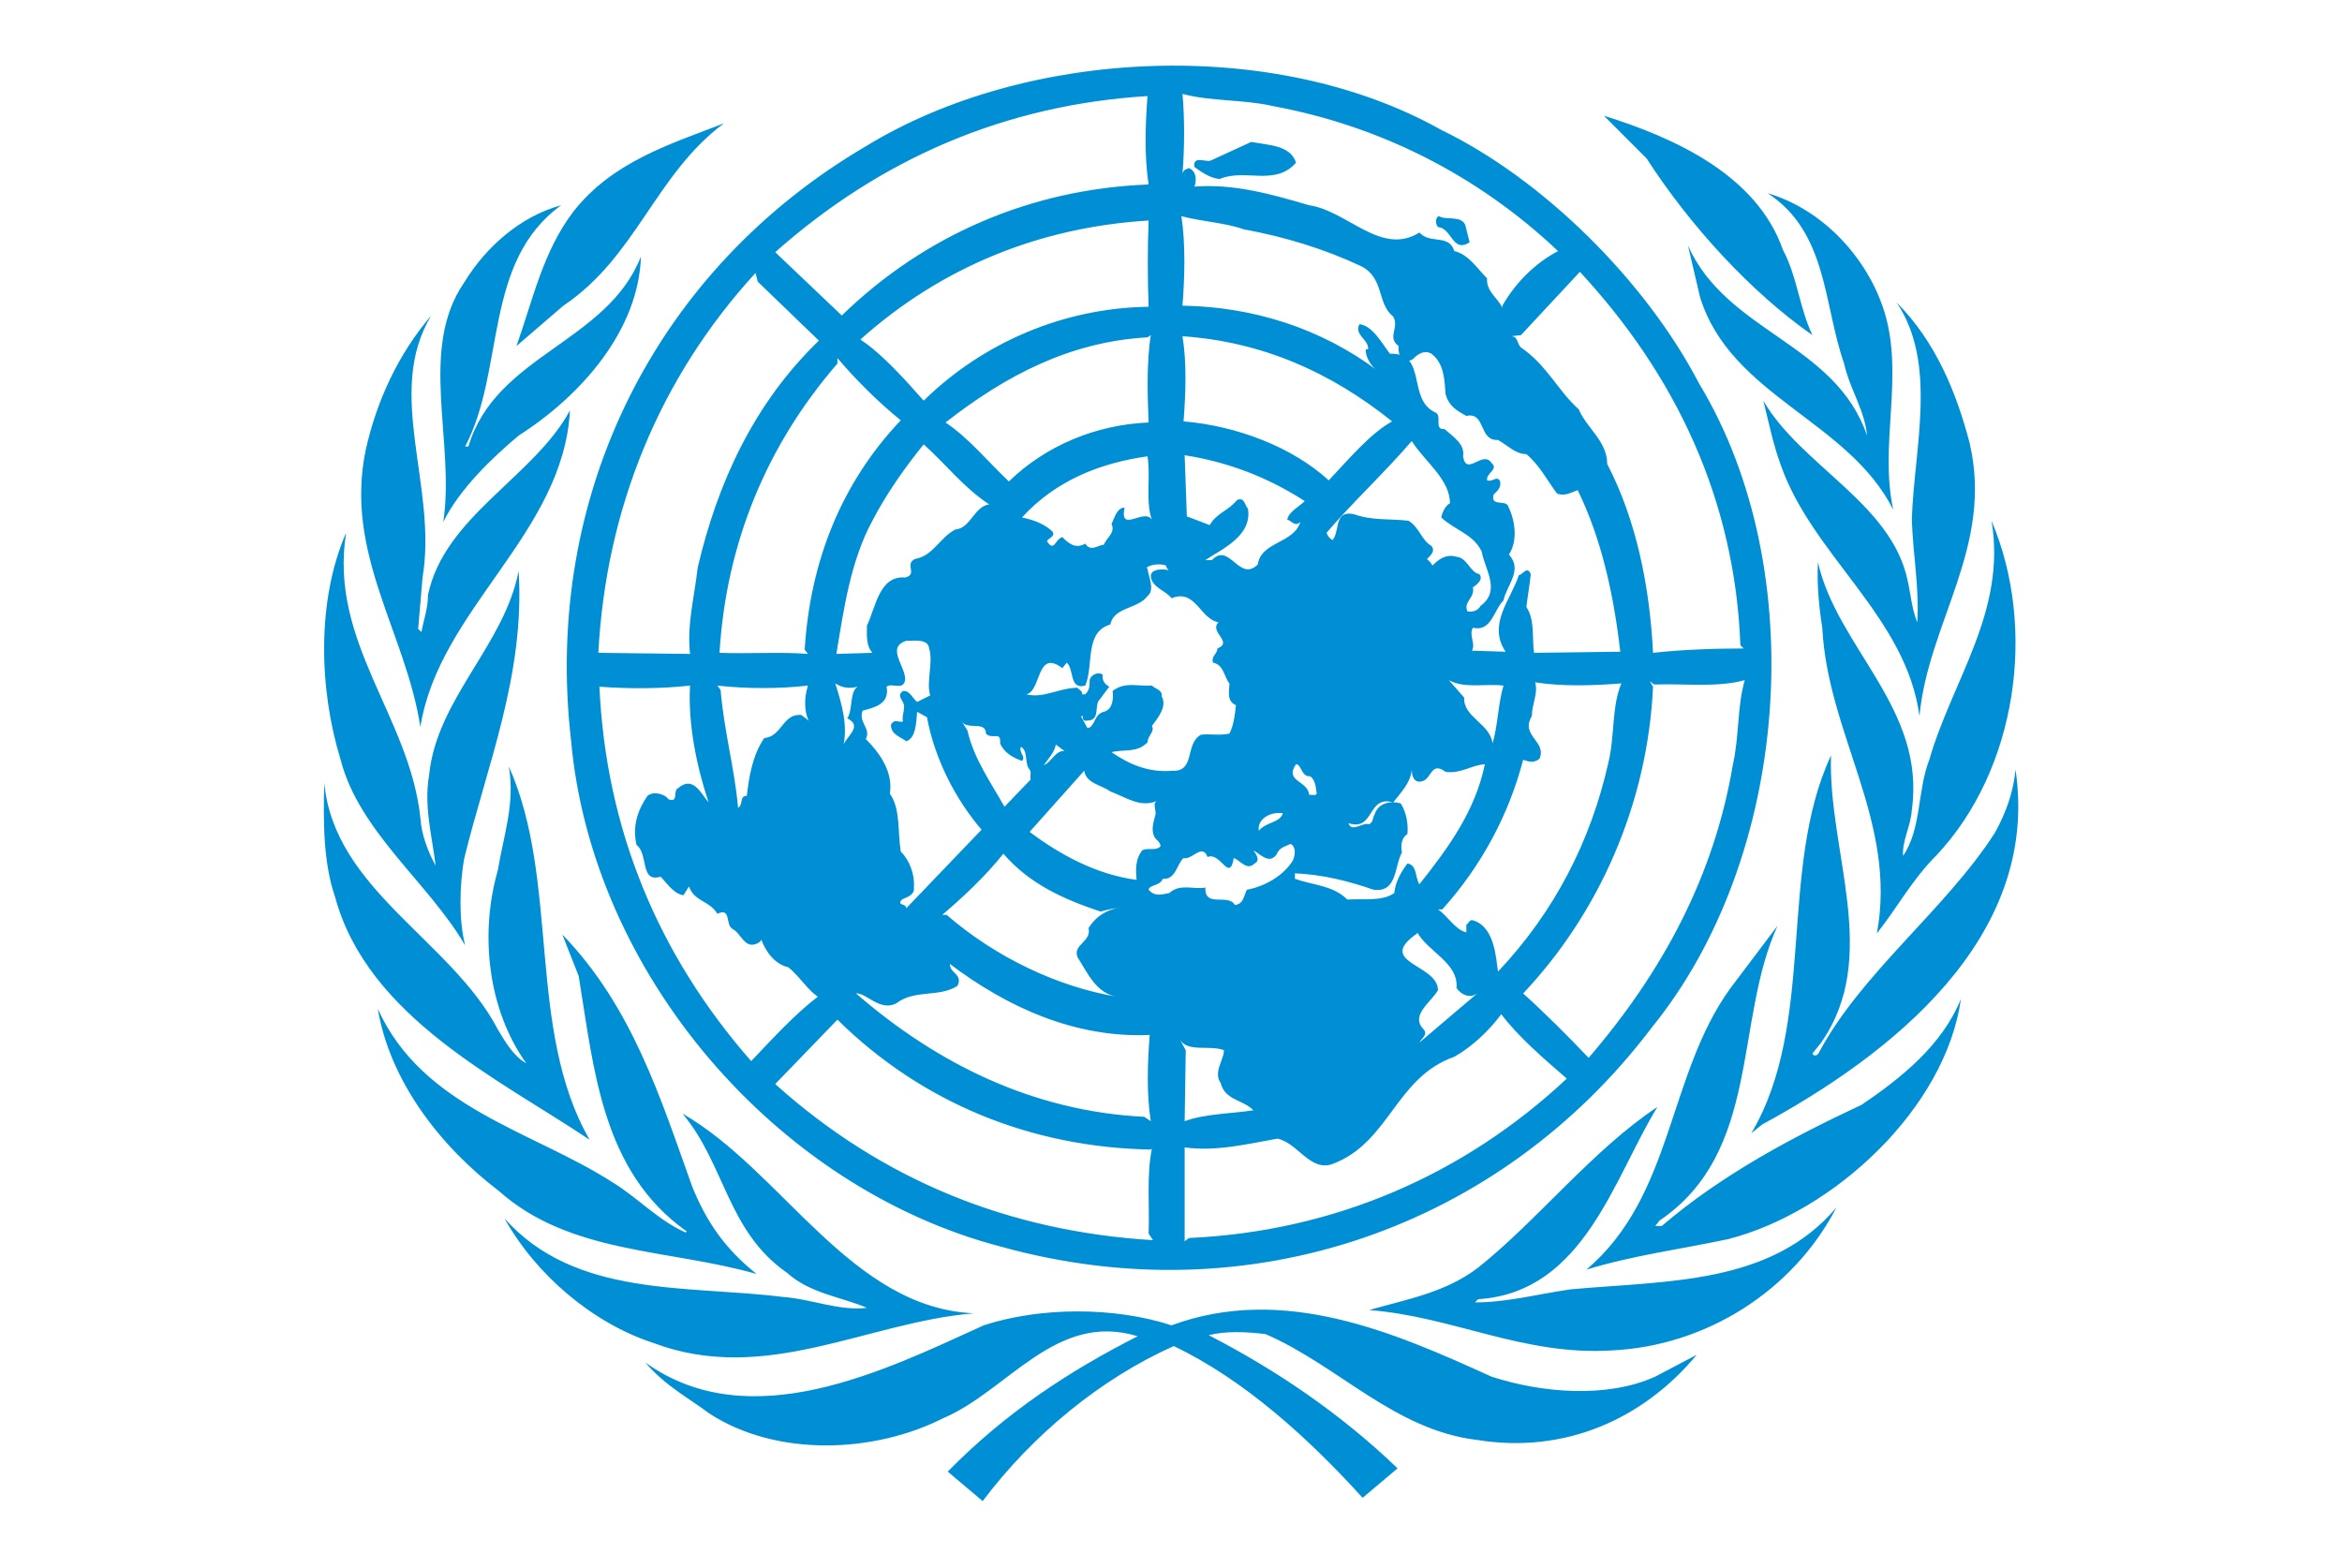 <?xml version="1.0" encoding="utf-8"?>
<!-- Generator: Adobe Illustrator 19.2.1, SVG Export Plug-In . SVG Version: 6.00 Build 0)  -->
<svg version="1.1" id="Layer_1" xmlns="http://www.w3.org/2000/svg" xmlns:xlink="http://www.w3.org/1999/xlink" x="0px" y="0px"
	 viewBox="0 0 214.5 143.6" style="enable-background:new 0 0 214.5 143.6;" xml:space="preserve">
<style type="text/css">
	.st0{fill:#008FD5;}
</style>
<g>
	<path class="st0" d="M155.6,35.1c10.4,17.2,8.3,43.5-4.3,59c-13.9,18.4-36.9,26.4-59.6,20.1C71,108.8,54.2,89.1,52.3,67.8
		c-2.6-22.6,7.9-43.2,27-54.4c14.7-9,37.4-10.1,52.7-1.5C141.3,16.4,150.7,25.7,155.6,35.1z M108.3,8.6c0.2,2.1,0.2,5,0,7.3
		c0.1-0.4,0.4-0.4,0.6-0.5c0.7,0.3,0.7,1.1,0.5,1.7h-0.1c3.7-0.3,7.2,0.7,10.6,1.7c3.5,0.5,6.6,4.7,10.1,2.5c1,1.1,2.7,0.1,3.2,1.7
		c1.3,0.3,2.1,1.6,3,2.5c-0.1,1.2,1,1.8,1.4,2.7V28c1.2-2.1,3-3.9,5.1-5c-7.4-7-16.4-11.5-26.2-13.3C113.9,9.1,110.9,9.3,108.3,8.6z
		 M71,23.1l6.1,5.8c7.6-7.4,17.4-11.6,28.1-12c-0.4-2.6-0.3-5.5-0.1-8.1C92.1,9.6,80.7,14.5,71,23.1z M146.9,10.6l3.9,3.9
		c4,6.2,9.6,12.3,15.2,16.2c-1.2-2.5-1.4-5.4-2.7-7.8C160.9,16,153.3,12.6,146.9,10.6z M66.3,11.3c-4.9,1.9-10.2,3.5-13.8,8.1
		c-2.8,3.7-3.7,8.1-5.2,12.3l4.3-3.7C58.3,23.5,60,16,66.3,11.3z M114.6,13l-3.7,1.7c-0.4,0.2-1.7-0.5-1.5,0.6
		c0.7,0.5,1.4,1,2.3,1.1c2.3-1,5.1,0.7,7-1.5C118.2,13.3,116.2,13.3,114.6,13z M161.9,17.7c5.5,3.6,5.1,10.2,7,15.6
		c0.5,2.3,1.9,4.3,2.1,6.6c-2.9-8.5-12.8-9.4-16.4-17.4l1.1,4.7c2.8,9.1,13.6,11.3,17.7,19.5c-1.3-6,1-12.2-0.8-18.1
		C171.1,23.7,167,19.2,161.9,17.7z M42.5,25.9c-4.2,6.1-0.8,14.6-1.9,21.9c1.5-3,4.4-5.8,6.9-7.9c5.8-3.7,11-9.7,11.2-16.4
		c-3.1,7.9-13.3,9-15.8,17.4h-0.3c3.7-7,1.6-16.9,8.8-22.1C47.7,19.8,44.5,22.6,42.5,25.9z M108.2,19.8c0.4,2.6,0.3,5.7,0.1,8.2
		c6.5,0.1,12.7,2.1,17.8,5.9c-0.5-0.3-1.1-1.3-1-1.9h0.2c0.1-0.9-1.3-1.3-0.8-2.3c1.2,0.1,2.1,1.8,2.8,2.7c3.5-0.1,1.5,4.2,4.2,5.4
		c0.6,0.3-0.2,1.6,0.8,1.5c0.8,0.7,1.9,1.4,1.7,2.5c0.3,1.9,1.8-0.6,2.6,0.6c0.7,0.6-0.5,0.9-0.4,1.6c0.5,0.2,0.9-0.5,1.2,0.1
		c0.1,0.6-0.3,0.9-0.6,1.2c-0.3,1.1,1,0.5,1.3,1c0.6,1.2,1,3.1,0.1,4.5c1.3,1.4-0.2,2.8-0.5,4.2c-0.9,0.9-1.1,2.9-2.8,2.5
		c-0.4,0.7,0.3,1.5-0.1,2.1l3.1,0.1c-1.7-2.5,0.5-4.8,1.2-7c0.4-0.1,0.8-0.9,1.1-0.1c-0.1,1-0.3,2.1-0.4,3c0.8,1.2,0.5,2.8,0.7,4.2
		l7.9-0.1c-0.6-5.2-1.7-10.3-3.9-14.8c-0.6,0.2-1.2,0.6-1.9,0.3c-0.9-1.2-1.6-2.6-2.8-3.6c-1,0-1.7-0.8-2.6-1.3
		c-1.8,0.1-1.1-2.6-2.9-2.2c-0.9-0.5-1.6-0.9-1.9-2c-0.1-1.2-0.1-2.8-1.3-3.7c-0.7-0.4-1.3,0.1-1.7,0.5c-1,0.6-1.4-0.5-1.3-1.2
		c-1.1-0.8,0.1-1.7-0.5-2.7c-1.5-1.2-0.8-3.5-2.9-4.6c-3.4-1.6-7-2.7-10.8-3.4C112.2,20.4,110.1,20.3,108.2,19.8z M131.8,19.8
		c-0.4,0.1-0.3,0.8-0.1,1c1.3,0.1,1.3,2.4,2.9,1.4l-0.4-1.6C133.8,19.7,132.4,20.2,131.8,19.8z M78.8,31.1c2.1,1.4,4.1,3.7,5.8,5.6
		c5.4-5.3,12.8-8.5,20.6-8.6c-0.1-2.6-0.1-5.4,0-7.9C95.3,20.8,86.3,24.4,78.8,31.1z M144.7,24.9l-5.4,5.8l-0.9,0.1
		c0.7,0,0.5,0.8,1,1.1c2.3,1.6,3.3,3.9,5.2,5.6c0.7,1.7,2.6,2.9,2.6,5c2.7,5.2,3.9,11.3,4.2,17.3c2.7-0.3,5.7-0.4,8.3-0.4l-0.3-0.3
		C158.9,45.8,153.5,34.4,144.7,24.9z M69.4,25.8L69.2,25c-8.8,9.6-13.7,21.6-14.4,34.8l8.4,0.1c-0.3-2.7,0.4-5.2,0.7-7.9
		C65.7,44.3,69,37,75,31.2L69.4,25.8z M173.7,27.7c3.8,5.6,1.6,13.4,1.4,19.9c0.1,3.1,0.7,6.3,0.5,9.4c-0.5-1.2-0.6-2.6-0.9-3.9
		c-1.5-7-9.8-10.5-13.2-16.4c0.5,2,0.9,4,1.6,5.9c2.9,8.3,11.5,13.9,12.7,23c0.8-8.6,6.8-15.5,4.6-25
		C179.2,36,177.3,31.3,173.7,27.7z M39.5,28.9c-3,3.5-5,7.8-6,12.3c-2,9.5,3.7,16.8,5,25.4c1.7-10.8,13.1-17.7,13.7-29
		c-3.3,6.1-11.5,9.7-13,16.9c0,1.2-0.4,2.3-0.6,3.4l-0.3-0.3l0.4-4.7C40.1,44.6,35.2,36,39.5,28.9z M105.4,30.7l-0.3,0.2
		c-7.1,0.4-13,3.5-18.5,7.8c2.1,1.4,3.8,3.5,5.8,5.4c3.4-3.3,8-5.2,12.8-5.4C105.1,36.4,105,33.2,105.4,30.7z M108.3,30.8
		c0.4,2.4,0.3,5.2,0.1,7.8c4.8,0.4,9.9,2.3,13.3,5.4c1.8-1.9,3.8-4.3,5.8-5.4C121.9,34.1,115.6,31.3,108.3,30.8z M76.7,32.8v0.5
		c-6.5,7.5-10.2,16.5-10.8,26.5c2.7,0.1,5.6-0.1,8.1,0.1l-0.3-0.4c0.5-8,3.3-15.2,8.8-21C80.4,36.8,78.4,34.8,76.7,32.8z
		 M129.3,40.4c-2.4,2.8-5.5,5.7-7.8,8.4c0.1,0.4,0.6,0.8,0.6,0.6c0.6-0.8,0.1-2.7,1.9-2.3c1.7,0.6,3.2,0.4,5,0.6
		c1,0.6,1.2,1.8,2.1,2.3c0.4,0.5-0.1,0.9-0.4,1.2c0.2,0.2,0.4,0.4,0.5,0.6c0.5-0.5,1.2-1.1,2.2-0.8c1,0.1,1.2,1.4,2.1,1.6
		c0.4,0.5-0.3,1-0.6,1.2c0.2,1-0.9,1.3-0.5,2.2c0.5,0.1,1-0.1,1.2-0.5c1.9-1.4,0.4-3.3,0.1-5c-0.8-1.6-2.4-1.9-3.7-3.1
		c0.1-0.5,0.4-1.1,0.8-1.3C132.8,43.9,130.5,42.3,129.3,40.4z M84.6,40.7c-1.7,2.1-3.4,4.5-4.7,7c-2,3.7-2.6,8-3.3,12.2l3.3-0.1
		c-0.6-0.7-0.5-1.6-0.5-2.5c0.8-1.6,1.1-4.6,3.5-4.4c1.2-0.3-0.1-1.2,0.9-1.7c1.7-0.3,2.2-1.9,3.7-2.7c1.4-0.1,1.7-2.1,3.1-2.3
		C88.3,44.7,86.7,42.6,84.6,40.7z M108.5,41.7l0.2,5.6l2.1,0.8c0.6-1.1,1.7-1.3,2.5-2.3c0.7-0.3,0.7,0.5,1,0.8
		c0.4,2.5-2.4,3.7-3.9,4.7h0.6c1.6-1.7,2.5,2.1,4.2,0.4c0.3-2.1,3.3-1.9,3.9-3.9c-0.5,0.5-0.8-0.1-1.2-0.2c0.1-0.7,1.1-1.2,1.6-1.7
		C116.1,43.7,112.4,42.3,108.5,41.7z M105.1,41.8c-4.3,0.6-8.4,2.2-11.5,5.6c1,0.2,2.1,0.6,2.8,1.3c0.3,0.5-0.5,0.6-0.5,0.9
		c0.7,1,0.7-0.2,1.4-0.4c0.6,0.6,1.2,1.1,2.1,0.6c0.5,0.8,1.2,0.1,1.7,0.1c0.2-0.6,1.1-1.1,0.7-1.9c0.3-0.6,0.5-1.5,1.2-1.5
		c-0.5,2.4,1.8,0,2.5,1.1C104.9,46,105.4,43.6,105.1,41.8z M182.4,47.7c1.4,8.3-3.6,14.6-5.7,21.9c-1.1,2.8-0.7,6.3-2.4,8.8
		c-0.1-1.4,0.7-2.7,0.8-4.2c1.3-9.3-6.8-14.8-8.6-22.7c-0.1,2.1,0.1,4.1,0.4,6c0.5,9.8,6.9,17.8,5,28c1.9-2.4,3.2-4.9,5.5-7.2
		C184.7,70.5,186.6,57.6,182.4,47.7z M31.7,48.8C29,55,29.2,63.1,31.2,69.6c1.7,6.6,8.1,11.3,11.4,17c-0.6-2.4-0.5-5.5-0.1-7.9
		c2.1-8.6,5.6-16.9,5-26.4C46.2,59.1,40,64,39.3,71c-0.5,2.9,0.3,5.7,0.6,8.3c-0.7-1.3-1.3-2.8-1.4-4.4
		C37.5,65.6,30.1,58.8,31.7,48.8z M105,52l0.1,0.1c0.1,0.8,0.7,1.9,0,2.5c-0.9,1.2-3.1,1-3.4,2.6c-2.4,0.7-1.5,3.7-2.3,5.6
		c-1.5,0.4-1-1.5-1.7-2.1l-0.4,0.5c-2.4-1.8-1.9,2.1-3.3,2.4c1.6,0.4,3-0.6,4.7-0.6c0.1,0.2,0.5,0.3,0.4,0.6h0.3
		c0.4-0.4,0.4-0.8,0.4-1.3c0.1-0.5,0.8-0.8,1.2-0.5c-0.1,0.5,0.2,0.9,0.6,1.1l-0.9,1.2c-0.5,0.5,0.1,1.9-1.1,1.9
		c-0.3,0.1-0.5-0.1-0.4-0.4H99l0.6,1.1c0.7-0.1,0.6-1.3,1.5-1.5c0.8-0.2,0.9-1.2,0.8-1.9c1.1-0.9,2.4-0.4,3.6-0.5
		c0.3,0.3,1,0.4,0.9,1c0.5,0.9-0.3,1.9-0.9,2.7c0.3,0.5-0.4,0.9-0.4,1.5c-1,1-2.1,0.6-3.3,0.9c1.6,1.1,3.4,1.9,5.6,1.7
		c2.1,0.1,1.1-2.5,2.6-3.3c0.9-0.1,1.6,0.1,2.6-0.1c0.4-0.8,0.5-1.7,0.6-2.6c-0.9-0.4-0.6-1.3-0.6-2c-0.5-0.6-0.5-1.7-1.5-1.9
		c-0.2-0.6,0.4-0.8,0.4-1.3c1.5-0.6-0.8-1.5,0.1-2.4c-1.7-0.3-2.1-3.1-4.3-2.2c-0.5-0.7-1.9-1-1.9-2.1c0.1-0.8,1.9-0.5,1.7-0.4
		c-0.1-0.1-0.3-0.3-0.3-0.5C106.2,51.6,105.4,51.7,105,52z M83,58.7c-1.9,0.6,0,2.4-0.1,3.6c-0.2,1-1.2,0.2-1.7,0.6
		c0.3,1.6-1.1,1.9-2.2,2.2c-0.4,1.1,0.8,1.6,0.3,2.6c1.4,1.4,2.5,3.1,2.2,5c1,1.4,0.7,3.5,1,5.3c0.8,0.8,1.3,2.1,1.2,3.3
		c0.1,0.7-0.7,0.9-1.1,1.1c-0.5,0.6,0.4,0.3,0.4,0.8l6.9-7.2c-2.4-2.8-4.3-6.5-5-10.3l-0.9-0.5c-0.1,1-0.1,2.4-1,2.7
		c-0.5-0.4-1.4-0.6-1.4-1.5c0.3-0.6,0.7-0.2,1.1-0.3c-0.1-0.5,0.1-0.9,0.1-1.3c0.1-0.6-0.8-1-0.1-1.5c0.6-0.1,0.9,0.7,1.3,1l1.2-0.6
		c-0.4-1.2,0.3-3-0.1-4.3C85,58.5,83.8,58.7,83,58.7z M133.6,59.7h0.6H133.6z M132.7,62.3l1.4,1.6c-0.1,1.8,2.4,2.4,2.6,4.2
		c0.5-1.7,0.5-3.6,1-5.3C136.1,62.6,134.1,63.1,132.7,62.3z M151.1,62.4l0.3,0.5c-0.5,10.8-5,20.8-11.9,28.1c1.9,1.7,4.2,4,6,5.9
		c6.8-7.9,11.5-16.7,13.2-26.8c0.6-2.6,0.4-5.4,1.1-7.8c-2.5,0.7-5.5,0.3-8.3,0.4L151.1,62.4z M140.6,62.5c0.3,1-0.3,2-0.3,3.1
		c-1.1,1.8,1.4,2.3,0.7,3.9c-0.5,0.4-0.9,0.3-1.5,0.1c-1.3,5-3.8,9.7-7.4,13.7h-0.4c0.9,0.6,1.6,1.9,2.6,2.1v-0.7
		c0.2-0.1,0.3-0.5,0.6-0.4c2,0.6,2.1,3.4,2.3,4.7c5.2-5.5,8.5-12,10.1-19.1c0.6-2.4,0.3-5.2,1.2-7.3C146,62.8,143.1,62.9,140.6,62.5
		z M76.5,62.6c0.6,1.9,1.2,3.9,0.7,5.9c0-0.9,2-1.9,0.4-2.7c0.6-0.9,0.1-2.9,1.3-3C78,63.1,77.3,63.1,76.5,62.6z M54.9,62.9
		c0.6,13.1,5.4,24.6,13.9,34.3c1.9-2,4-4.3,6.1-5.9c-1-0.7-1.7-1.9-2.7-2.7c-1.3-0.3-2.1-1.5-2.5-2.6c0.1,0.1-0.1,0.3-0.3,0.4
		c-1.2,0.6-1.5-0.9-2.3-1.3c-0.7-0.4-0.1-2-1.4-1.4c-0.7-1.2-2.1-1.1-2.6-2.5L62.6,82c-0.9-0.1-1.6-1.2-2.1-1.7
		c-1.9,0.6-1.1-2.1-2.2-2.9c-0.4-1.7,0.1-3.2,1-4.5c0.6-0.5,1.7-0.1,1.9,0.3c1,0.4,0.4-0.8,0.9-1c1.4-1.2,2.1,0.5,2.8,1.3
		c-1.1-3.3-1.9-7.2-1.7-10.7C60.5,63.1,57.5,63.1,54.9,62.9z M65.7,62.8l0.3,0.4c0.3,3.7,1.3,7.3,1.6,10.8c0.5-0.3,0.1-1.1,0.8-1.1
		c0.2-1.7,0.5-3.7,1.6-5.3c1.6-0.1,1.7-2.3,3.4-2.1c0.4,0.3,1,0.7,1.1,1.2c-0.9-1-0.9-2.7-0.5-3.9C71.4,63.1,68.4,63.1,65.7,62.8z
		 M88.1,66.1l0.5,0.8c0.6,2.6,2.1,4.7,3.4,7l2.4-2.5c-0.1-0.3,0.1-0.7-0.1-0.9c-0.5-0.6-0.1-1.7-0.8-2.1c-0.2,0.6,0.5,0.9,0.1,1.3
		c-0.8-0.3-1.6-0.7-2-1.6c0.1-1.2-0.7-0.3-1.3-0.9C90.3,66,88.6,66.9,88.1,66.1z M96.7,68.2c-0.1,0.7-0.7,1.3-1.1,1.9
		c0.7-0.3,1.1-1.4,1.9-1.3L96.7,68.2z M167.7,69.2c-4.9,10.5-1.3,24.5-7.3,34.6l1-0.8c11.6-6.3,25.5-17,23.2-32.5
		c-0.2,2.1-0.9,4-1.9,5.8c-4.5,7-12.2,12.8-16.1,20.1c-0.1,0.3-0.5,0.4-0.6,0.1l0.8-1C172.3,87.6,167.4,78,167.7,69.2z M118.7,70
		c-1.1,1.6,1.1,1.5,1.2,2.8c0.3,0,0.6,0.1,0.7-0.1c-0.1-0.6-0.1-1.2-0.6-1.6C119.2,71.2,119.2,70,118.7,70z M46.6,70.2
		c0.6,3.4-0.5,6.4-1,9.5c-1.7,5.9-0.9,12.8,2.6,17.7c-1.1-0.6-1.9-1.9-2.6-3.1c-4.3-8.2-15-12.8-15.9-22.6c-0.1,3.5-0.1,7.3,1,10.5
		c3,11,15.1,16.7,23.3,22.2C48.2,94.3,51.3,80.7,46.6,70.2z M132.4,70.7c-1.5-1.1-1.2,1-2.5,0.9c-0.5-0.1-0.6-0.7-0.6-1.1
		c-0.1,1.2-1,2.1-1.7,3c-2.4-0.7-1.7,2.7-4.1,1.9c0.3,0.9,1.3-0.1,1.9,0.1c0.4-0.2,0.3-0.6,0.5-0.9c0.3-1,1.4-1.3,2.4-1
		c0.5,0.8,0.7,1.9,0.6,2.8c-0.6,0.4-0.6,1.1-0.5,1.7c-0.7,1.2-0.4,3.7-2.6,3.4c-2.3-0.8-4.7-1.4-7.2-1.5v0.5
		c1.7,0.6,3.5,0.6,4.8,1.9c1.4-0.1,3.2,0.2,4.3-0.6c0.1-1,0.6-1.9,1.2-2.7c0.9,0.1,0.7,1.3,1.1,1.9c2.7-3.4,5.1-6.7,6-11
		C134.7,70.1,133.8,70.9,132.4,70.7z M99.3,70.6l-5,5.6c2.8,2.1,6.1,3.9,9.8,4.4c-0.1-1-0.1-1.9,0.5-2.7c0.5-0.3,1.3,0.1,1.7-0.4
		c-0.1-0.5-0.4-0.5-0.6-0.9c-0.3-0.7,0-1.4,0.1-1.9c0.2-0.4-0.4-1.2,0.3-1.4c-1.6,0.8-3-0.3-4.4-0.8C100.9,71.9,99.5,71.8,99.3,70.6
		z M115.3,76.1c0.6-0.8,1.9-0.7,2.2-1.6C116.3,74.3,115.1,75.1,115.3,76.1z M118.2,77.3c-0.6,0.3-1,0.3-1.3,1
		c-0.7,0.9-1.5-0.1-2.1-0.4c0.2,0.3,0.7,0.9,0.1,1.2c-0.7,0.7-1.3-0.3-1.9-0.5c-0.4,2.3-1.2-0.6-2.4-0.1c-0.5-1.3-1.4,0.3-2.2,0.1
		c-0.6,0.5-0.7,2-1.9,1.9c-0.3,0.7-1.2,0.5-1.3,1c0.6,0.7,1.3,0.4,1.9,0.3c1-0.9,2.2-0.3,3.3-0.5c-0.1,1.9,2.1,0.5,2.7,1.6
		c0.8-0.1,0.8-0.8,1.1-1.4c1.6-0.3,3.2-1.2,4.1-2.5C118.6,78.6,118.8,77.6,118.2,77.3z M91.9,78.2c-1.6,2-3.6,3.9-5.6,5.6h0.4
		c4.5,3.9,10.2,6.6,15.6,7.5c-1.9-0.3-2.7-2.2-3.6-3.6c-0.5-1.2,1.3-1.4,1-2.7c0.7-1.1,1.7-1.7,3-1.9c-0.6,0.1-1.2,0.2-1.9,0.4
		C97.5,82.4,94.3,81,91.9,78.2z M162.8,84.8l-4.3,5.7c-5.8,8-5.2,19-13.2,25.8c4.2-1.3,8.8-1.9,13-2.8c9.7-2.5,19.9-12,21.3-22
		c-1.7,4.2-5.4,7.2-9.1,9.7c-6.4,3-12.8,6.4-18.3,11.1h-0.6l0.4-0.5C161.3,105.5,158.8,93.6,162.8,84.8z M129.8,85.4v0.1
		c-3.9,2.7,1.9,2.8,1.9,5.2c-0.6,1.1-2.6,2.3-1.3,3.6c0.4,0.5-0.2,0.8-0.4,1.2l5.3-4.5c-0.7,0.5-1.5,0.1-1.9-0.5
		C133.6,88.2,130.8,87.2,129.8,85.4z M51.5,85.6l1.5,3.8c1.4,8.5,2.1,17.9,9.9,23.4l-0.1,0.1c-2.5-1.1-4.4-3.2-6.7-4.6
		c-7.3-4.7-17.4-6.8-21.5-15.9c1.1,6.6,5.7,12.6,11.1,16.7c6.5,5.8,15.6,5.3,23.6,7.6c-2.9-2.3-4.6-4.8-5.9-8
		C60.5,100.6,57.9,92.2,51.5,85.6z M86.1,87.3l0.6,0.8L86.1,87.3z M87,88.3c0,0.9,1.2,0.9,0.7,2c-1.7,1.1-3.9,0.3-5.6,1.6
		c-1.5,0.8-2.8-1-3.7-0.9c7.5,6.5,16.3,10.8,26.4,11.3l0.6,0.4c-0.4-2.5-0.3-5.4-0.1-7.9C98.5,95.1,92.3,92.3,87,88.3z M137.5,92.9
		c-1.1,1.5-2.7,3-4.3,3.9c-5.4,1.9-5.9,7.8-11.1,9.8c-2.1,0.8-3.2-1.9-5.1-2.3c-2.8,0.5-5.7,1.2-8.5,0.8v8.6l0.4-0.3
		c13.3-0.6,25.2-5.8,34.6-14.6C141.3,96.9,139,94.9,137.5,92.9z M76.7,93.4L71,99.3c9.8,8.8,21.4,13.5,34.6,14.3l-0.4-0.6
		c0.1-2.6-0.2-5.3,0.3-7.8l-0.1,0.1C94.4,105.1,84.4,101,76.7,93.4z M108.1,95.3l0.5,0.9l-0.1,6.5c1.9-0.7,4.5-0.7,6.3-1
		c-1-1-2.6-0.9-3-2.5c-0.7-1,0.3-2.1,0.3-3C110.8,95.7,108.9,96.4,108.1,95.3z M151.8,101.4c-5.9,3.9-11,10.4-16.4,14.7
		c-3,2.3-6.5,2.9-10,3.9c7.7,0.6,14.1,4.2,22.2,3.7c8.6-0.4,16.6-5.4,20.6-13.1c-6,7.1-15.5,6.7-24.3,7.5c-2.9,0.4-5.8,1.2-8.8,1.2
		c0.1-0.1,0.2-0.3,0.4-0.3C145.1,118.3,147.8,107.9,151.8,101.4z M62.5,102c3.9,4.6,4.1,10.8,9.6,14.6c2.1,1.9,5,2.2,7.3,3.2
		c-2.6,0.3-5-0.8-7.7-1c-8.8-1.1-19,0.1-25.5-7.2c2.9,5.2,8.1,9.6,13.6,11.4c10.3,3.9,19.6-1.9,29.4-2.7
		C77.9,119.8,71.7,107.3,62.5,102z M136.6,126.1c-8.8-4-19-8.5-29.3-4.7c-5.2-1.7-12-1.7-17.2,0c-9,4.1-21.4,10.3-31,3.4
		C61,127,63,128,65,129.5c6.2,4,15.1,3.6,21.4,0.4c5.9-2.5,10.3-9.8,17.8-7.5c-6.3,3.2-12.1,7-17.4,12.4l3.2,2.7
		c4.6-6.1,10.8-11.2,17.5-14.2c6.5,3.1,12.4,8.5,17.3,13.9l3.2-2.7c-5.2-5-11.1-9-17.3-12.2c1.6-0.4,3.5-0.3,5.2-0.1
		c6.7,2.9,11.8,8.8,19.4,9.7c8,1.3,15.2-1.9,20.1-7.8l-3.8,2C147.2,128.1,141.2,127.6,136.6,126.1z"/>
</g>
</svg>
